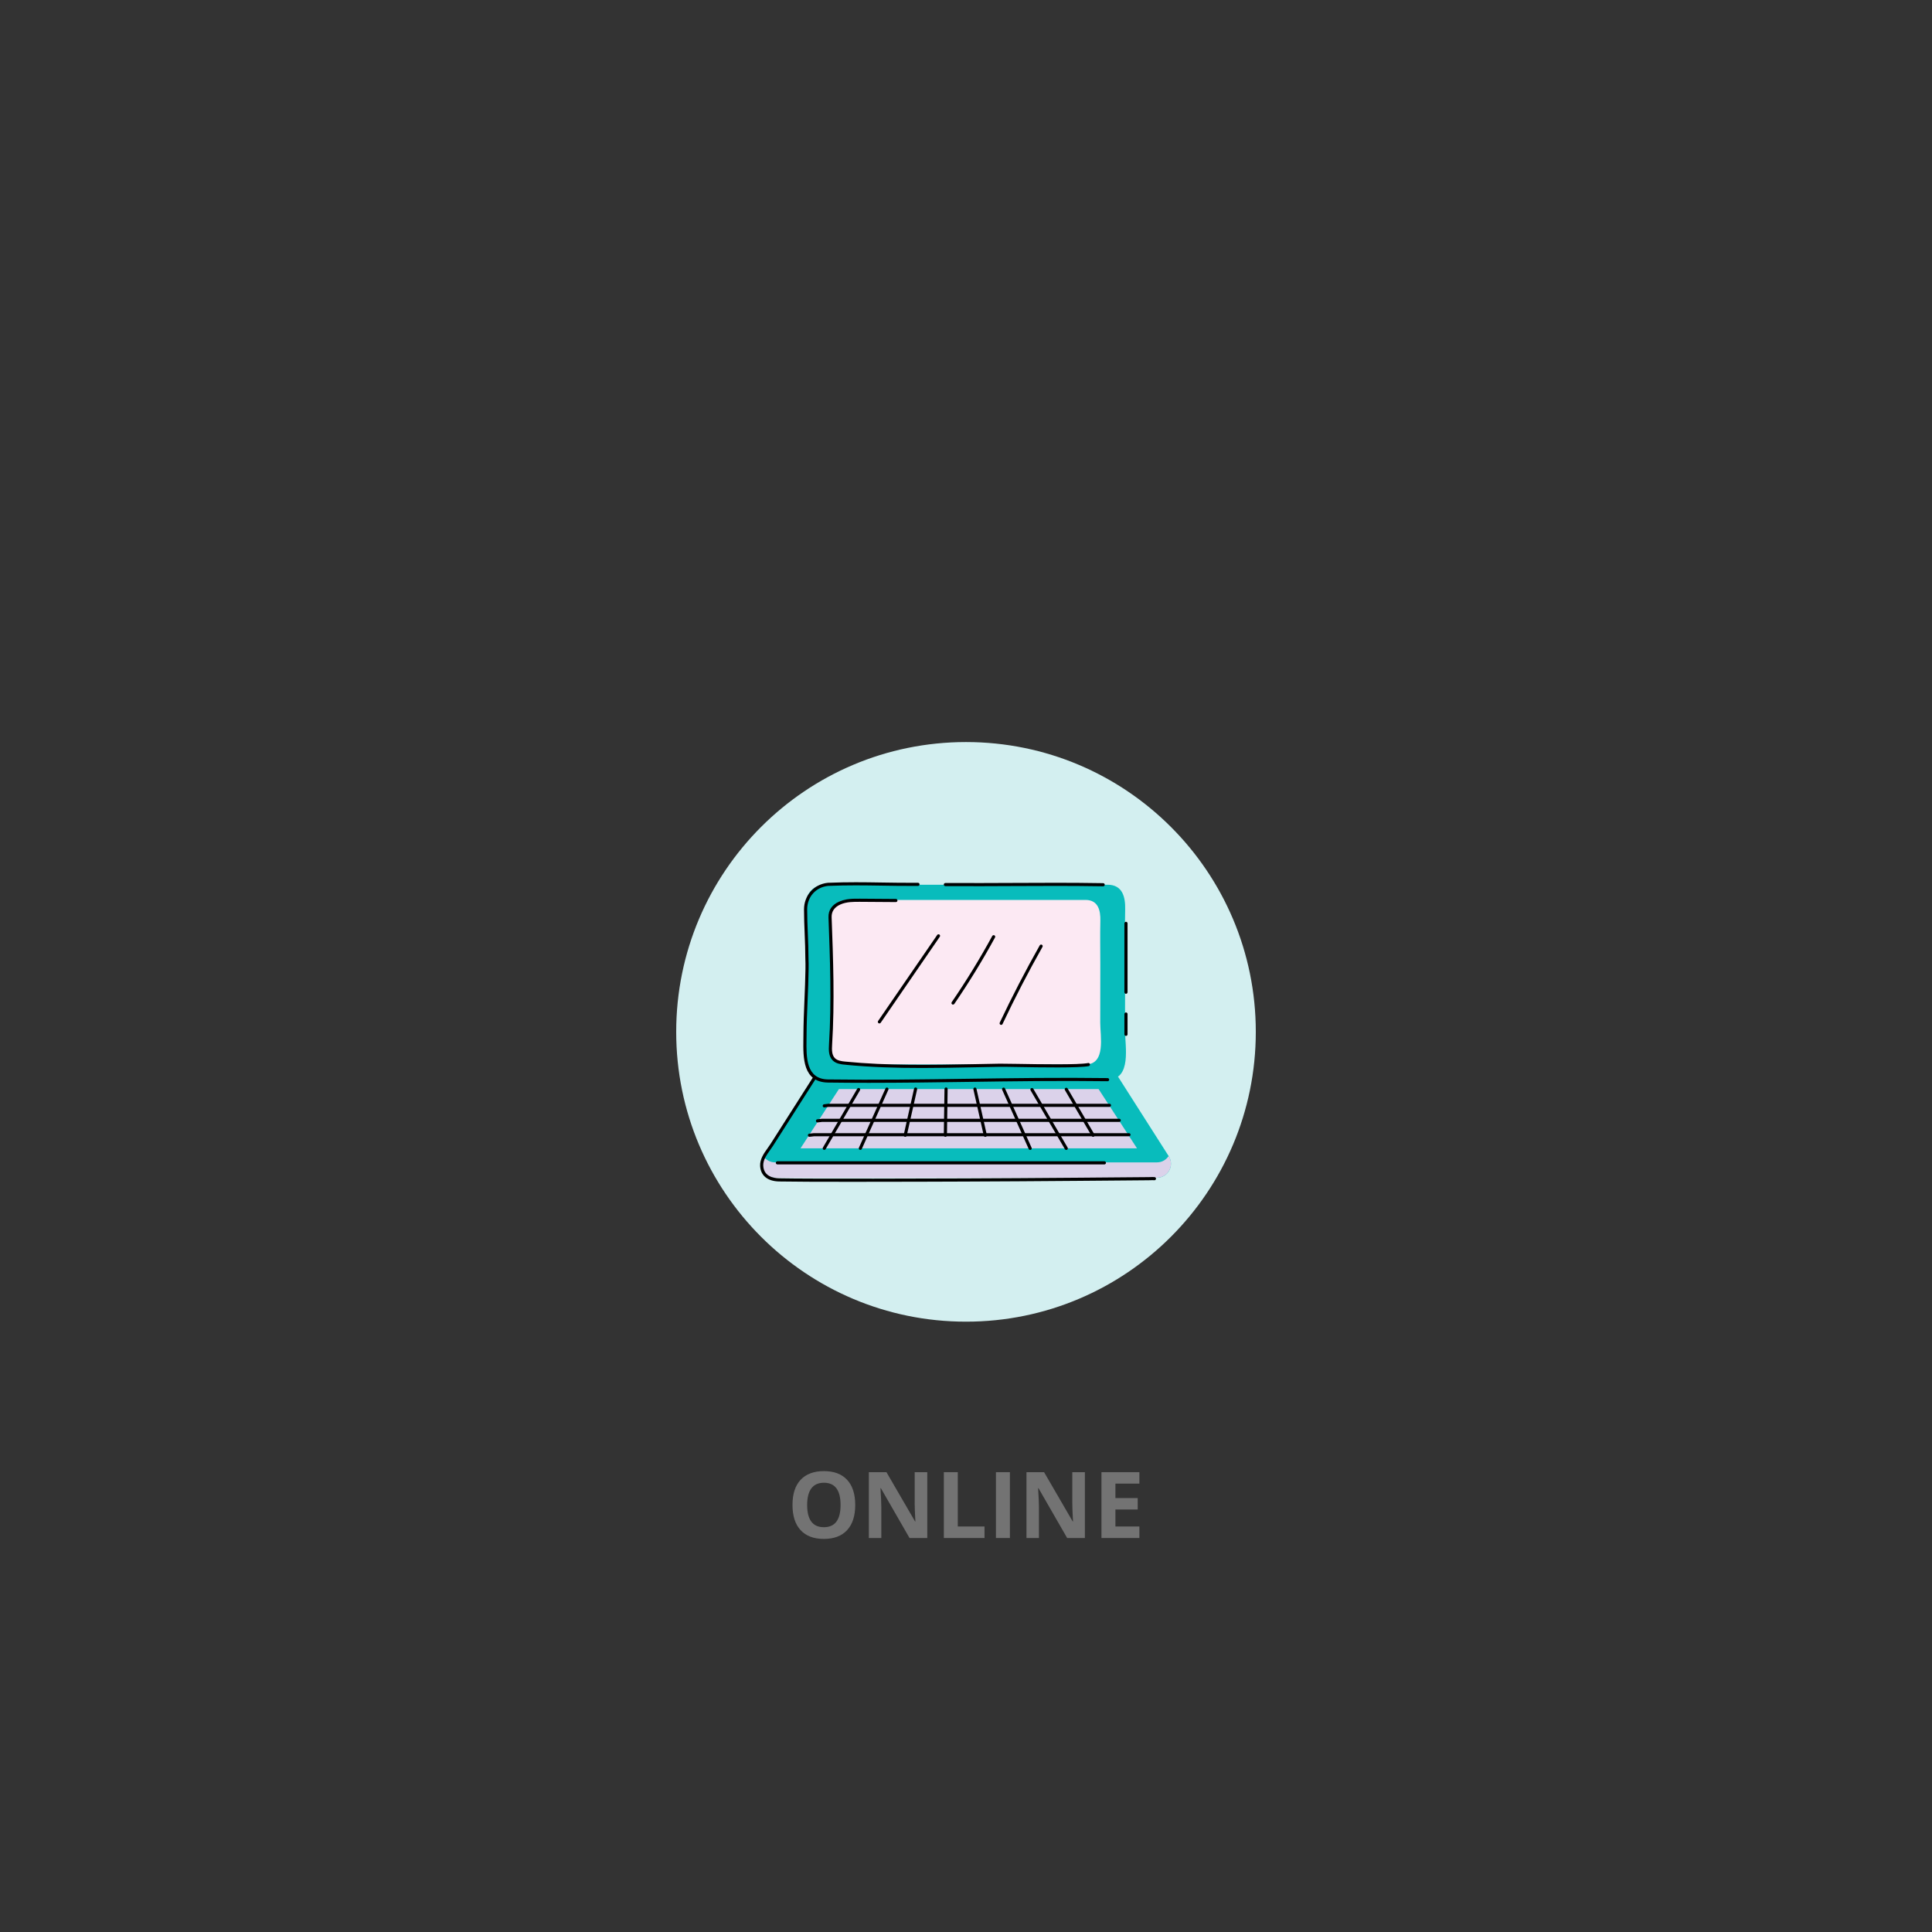 <?xml version="1.0" encoding="UTF-8"?> <svg xmlns="http://www.w3.org/2000/svg" xmlns:xlink="http://www.w3.org/1999/xlink" width="1024" zoomAndPan="magnify" viewBox="0 0 768 768" height="1024" preserveAspectRatio="xMidYMid meet" version="1.0"><rect x="0" y="0" width="768" height="768" fill="#333333" stroke="none"/><defs><g></g><clipPath id="6e42979b40"><path d="M 268.801 294.98 L 499.199 294.98 L 499.199 525.383 L 268.801 525.383 Z M 268.801 294.98 " clip-rule="nonzero"></path></clipPath><clipPath id="8be4696b10"><path d="M 384 294.98 C 320.375 294.98 268.801 346.559 268.801 410.184 C 268.801 473.805 320.375 525.383 384 525.383 C 447.625 525.383 499.199 473.805 499.199 410.184 C 499.199 346.559 447.625 294.98 384 294.98 Z M 384 294.98 " clip-rule="nonzero"></path></clipPath><clipPath id="8b7745936a"><path d="M 319 350.578 L 441 350.578 L 441 431 L 319 431 Z M 319 350.578 " clip-rule="nonzero"></path></clipPath><clipPath id="f492e4be0d"><path d="M 375 350.578 L 440 350.578 L 440 353 L 375 353 Z M 375 350.578 " clip-rule="nonzero"></path></clipPath><clipPath id="898afad20f"><path d="M 302 428 L 460 428 L 460 469.828 L 302 469.828 Z M 302 428 " clip-rule="nonzero"></path></clipPath></defs><g clip-path="url(#6e42979b40)"><g clip-path="url(#8be4696b10)"><path fill="#d3eff0" d="M 268.801 294.98 L 499.199 294.98 L 499.199 525.383 L 268.801 525.383 Z M 268.801 294.98 " fill-opacity="1" fill-rule="nonzero"></path></g></g><path fill="#08bcbc" d="M 459.895 468.172 L 308.098 468.172 C 303.699 468.172 301.035 463.309 303.398 459.602 L 323.375 428.273 C 323.848 427.531 324.664 427.082 325.543 427.082 L 442.445 427.082 C 443.324 427.082 444.141 427.531 444.617 428.273 L 464.59 459.602 C 466.965 463.309 464.297 468.172 459.895 468.172 Z M 459.895 468.172 " fill-opacity="1" fill-rule="nonzero"></path><path fill="#dbd2ea" d="M 464.555 459.531 C 463.586 461.016 461.93 462.062 459.895 462.062 L 308.098 462.062 C 306.062 462.062 304.41 461.016 303.441 459.531 L 303.398 459.602 C 301.031 463.309 303.699 468.172 308.098 468.172 L 459.895 468.172 C 464.297 468.172 466.961 463.309 464.598 459.602 Z M 464.555 459.531 " fill-opacity="1" fill-rule="nonzero"></path><path fill="#08bcbc" d="M 440.281 429.176 L 327.762 429.176 C 323.715 429.176 320.406 425.867 320.406 421.82 L 320.406 359.051 C 320.406 355.004 323.715 351.695 327.762 351.695 C 327.762 351.695 440.152 351.695 440.281 351.695 C 446.332 351.695 447.383 356.762 447.273 361.496 C 447.109 368.441 447.254 375.406 447.246 382.352 C 447.246 391.426 447.227 400.5 447.215 409.574 C 447.211 415.773 450.027 429.176 440.281 429.176 Z M 440.281 429.176 " fill-opacity="1" fill-rule="nonzero"></path><path fill="#fce9f3" d="M 431.504 423.137 L 336.527 423.137 C 333.113 423.137 330.32 420.344 330.32 416.926 L 330.32 363.945 C 330.32 360.527 333.113 357.734 336.527 357.734 C 336.527 357.734 431.391 357.734 431.504 357.734 C 436.609 357.734 437.504 362.012 437.41 366.008 C 437.27 371.871 437.395 377.75 437.391 383.617 C 437.391 391.277 437.371 398.934 437.363 406.594 C 437.352 411.82 439.734 423.137 431.504 423.137 Z M 431.504 423.137 " fill-opacity="1" fill-rule="nonzero"></path><g clip-path="url(#8b7745936a)"><path fill="#000000" d="M 345.426 430.441 C 339.996 430.441 334.559 430.41 329.133 430.336 C 319.117 430.191 319.254 420.418 319.352 413.273 C 319.359 412.68 319.371 412.102 319.371 411.547 C 319.391 406.875 319.59 402.137 319.781 397.555 C 319.949 393.504 320.125 389.312 320.184 385.191 C 320.199 383.84 320.207 382.395 320.133 380.953 C 320.133 377.785 320 374.457 319.871 371.238 C 319.738 368.012 319.609 364.668 319.609 361.508 C 319.609 355.922 323.598 351.469 329.09 350.922 C 337.133 350.598 343.543 350.703 350.32 350.809 C 354.781 350.883 359.398 350.953 364.914 350.93 C 364.914 350.93 364.914 350.93 364.922 350.93 C 365.262 350.93 365.543 351.203 365.543 351.547 C 365.543 351.887 365.27 352.168 364.926 352.176 C 359.398 352.207 354.77 352.133 350.309 352.055 C 343.543 351.949 337.16 351.844 329.184 352.164 C 324.305 352.656 320.863 356.496 320.863 361.508 C 320.863 364.645 320.992 367.973 321.125 371.191 C 321.254 374.418 321.387 377.762 321.387 380.922 C 321.461 382.367 321.453 383.832 321.434 385.211 C 321.387 389.352 321.211 393.555 321.035 397.613 C 320.844 402.18 320.648 406.906 320.625 411.551 C 320.625 412.113 320.613 412.691 320.605 413.293 C 320.508 420.273 320.387 428.965 329.16 429.09 C 347.812 429.352 366.641 429.082 384.852 428.828 C 402.988 428.57 421.742 428.305 440.301 428.559 C 440.645 428.566 440.918 428.848 440.918 429.188 C 440.918 429.531 440.633 429.812 440.289 429.805 C 421.754 429.551 403.008 429.812 384.875 430.074 C 371.934 430.25 358.691 430.438 345.426 430.441 Z M 345.426 430.441 " fill-opacity="1" fill-rule="nonzero"></path></g><path fill="#000000" d="M 349.578 406.832 C 349.453 406.832 349.336 406.797 349.223 406.719 C 348.934 406.527 348.867 406.133 349.059 405.855 L 372.559 371.656 C 372.75 371.371 373.145 371.301 373.426 371.496 C 373.711 371.688 373.781 372.082 373.586 372.363 L 350.09 406.559 C 349.977 406.738 349.777 406.832 349.578 406.832 Z M 349.578 406.832 " fill-opacity="1" fill-rule="nonzero"></path><path fill="#000000" d="M 378.836 399.344 C 378.719 399.344 378.594 399.309 378.488 399.238 C 378.199 399.047 378.133 398.66 378.324 398.371 C 384.117 389.91 389.535 381.066 394.441 372.062 C 394.602 371.762 394.984 371.652 395.289 371.812 C 395.594 371.977 395.699 372.355 395.539 372.66 C 390.613 381.695 385.164 390.586 379.352 399.078 C 379.227 399.25 379.035 399.344 378.836 399.344 Z M 378.836 399.344 " fill-opacity="1" fill-rule="nonzero"></path><path fill="#000000" d="M 397.98 407.406 C 397.895 407.406 397.801 407.387 397.715 407.344 C 397.402 407.195 397.27 406.828 397.414 406.516 C 402.32 396.129 407.672 385.793 413.32 375.789 C 413.488 375.492 413.867 375.387 414.168 375.555 C 414.465 375.723 414.57 376.102 414.402 376.402 C 408.766 386.379 403.43 396.684 398.535 407.043 C 398.438 407.273 398.211 407.406 397.98 407.406 Z M 397.98 407.406 " fill-opacity="1" fill-rule="nonzero"></path><g clip-path="url(#f492e4be0d)"><path fill="#000000" d="M 438.535 352.316 C 438.531 352.316 438.531 352.316 438.523 352.316 C 425.434 352.105 414.629 352.164 403.188 352.219 C 394.801 352.262 386.125 352.305 375.801 352.25 C 375.457 352.25 375.176 351.969 375.176 351.625 C 375.176 351.285 375.457 351.004 375.801 351.004 C 386.117 351.051 394.789 351.016 403.176 350.973 C 414.621 350.914 425.434 350.859 438.535 351.07 C 438.879 351.078 439.152 351.359 439.148 351.707 C 439.152 352.043 438.875 352.316 438.535 352.316 Z M 438.535 352.316 " fill-opacity="1" fill-rule="nonzero"></path></g><path fill="#000000" d="M 366.516 424.539 C 356.305 424.539 346.031 424.25 335.867 423.242 C 334.117 423.066 332.297 422.793 331.031 421.547 C 329.383 419.93 329.391 417.5 329.539 415.145 C 330.582 398.348 329.953 381.234 329.34 364.68 C 329.234 361.84 330.711 359.656 333.617 358.379 C 336.273 357.199 339.273 357.227 341.914 357.242 L 356.137 357.344 C 356.48 357.344 356.758 357.629 356.754 357.973 C 356.746 358.316 356.473 358.59 356.125 358.59 L 341.902 358.492 C 339.391 358.473 336.535 358.453 334.121 359.52 C 331.691 360.59 330.508 362.316 330.586 364.637 C 331.199 381.215 331.828 398.359 330.781 415.219 C 330.648 417.281 330.629 419.406 331.902 420.652 C 332.883 421.613 334.395 421.84 335.992 421.996 C 352.98 423.68 370.352 423.348 387.145 423.023 L 397.484 422.824 C 398.523 422.805 401.113 422.848 404.383 422.906 C 413.469 423.066 428.676 423.328 432.551 422.574 C 432.887 422.508 433.219 422.73 433.281 423.066 C 433.344 423.402 433.125 423.734 432.789 423.797 C 428.781 424.574 413.492 424.309 404.359 424.152 C 401.098 424.094 398.523 424.047 397.5 424.07 L 387.164 424.27 C 380.355 424.402 373.457 424.539 366.516 424.539 Z M 366.516 424.539 " fill-opacity="1" fill-rule="nonzero"></path><g clip-path="url(#898afad20f)"><path fill="#000000" d="M 338.453 469.789 C 325.98 469.789 314.609 469.758 309.684 469.652 C 305.105 469.551 302.371 467.309 302.164 463.496 C 302.02 460.781 303.684 458.449 305.152 456.395 C 305.562 455.824 305.949 455.281 306.293 454.746 L 323.148 428.293 C 323.336 428 323.723 427.918 324.012 428.098 C 324.305 428.285 324.383 428.672 324.203 428.957 L 307.34 455.406 C 306.977 455.973 306.586 456.527 306.16 457.113 C 304.746 459.098 303.281 461.141 303.406 463.422 C 303.629 467.637 307.445 468.348 309.703 468.398 C 321.859 468.66 373.387 468.48 383.586 468.441 C 397.145 468.391 411.961 468.297 428.867 468.16 C 433.25 468.125 437.633 468.086 442.016 468.047 C 446.871 468.004 451.723 467.961 456.578 467.926 C 456.824 467.926 457.066 467.91 457.309 467.906 C 457.852 467.887 458.414 467.867 458.969 467.918 C 459.309 467.949 459.566 468.254 459.527 468.598 C 459.496 468.941 459.199 469.195 458.848 469.16 C 458.375 469.113 457.852 469.133 457.352 469.152 C 457.098 469.164 456.836 469.172 456.586 469.172 C 451.73 469.207 446.879 469.25 442.023 469.297 C 437.641 469.332 433.258 469.375 428.875 469.406 C 411.961 469.547 397.145 469.633 383.586 469.688 C 377.52 469.719 356.797 469.789 338.453 469.789 Z M 338.453 469.789 " fill-opacity="1" fill-rule="nonzero"></path></g><path fill="#000000" d="M 439.012 462.867 L 309.027 462.867 C 308.684 462.867 308.406 462.586 308.406 462.246 C 308.406 461.902 308.684 461.621 309.027 461.621 L 439.012 461.621 C 439.355 461.621 439.633 461.902 439.633 462.246 C 439.633 462.586 439.355 462.867 439.012 462.867 Z M 439.012 462.867 " fill-opacity="1" fill-rule="nonzero"></path><path fill="#dbd2ea" d="M 451.98 456.484 L 318.219 456.484 L 333.48 432.93 L 436.711 432.93 Z M 451.98 456.484 " fill-opacity="1" fill-rule="nonzero"></path><path fill="#000000" d="M 321.766 451.902 C 321.453 451.902 321.188 451.672 321.148 451.352 C 321.105 451.012 321.348 450.699 321.691 450.656 C 321.977 450.617 322.266 450.586 322.559 450.555 C 322.852 450.523 323.145 450.484 323.438 450.453 C 323.461 450.449 323.484 450.449 323.512 450.449 L 448.781 450.449 C 449.125 450.449 449.402 450.73 449.402 451.07 C 449.402 451.414 449.125 451.695 448.781 451.695 L 323.547 451.695 C 323.27 451.734 322.98 451.766 322.699 451.797 C 322.414 451.828 322.133 451.859 321.848 451.895 C 321.816 451.902 321.789 451.902 321.766 451.902 Z M 321.766 451.902 " fill-opacity="1" fill-rule="nonzero"></path><path fill="#000000" d="M 324.965 446.184 C 324.652 446.184 324.383 445.953 324.348 445.637 C 324.305 445.293 324.547 444.98 324.891 444.938 C 325.184 444.898 325.477 444.867 325.77 444.836 C 326.055 444.805 326.34 444.77 326.633 444.738 C 326.66 444.738 326.684 444.73 326.711 444.73 L 444.902 444.73 C 445.246 444.73 445.527 445.012 445.527 445.355 C 445.527 445.699 445.246 445.98 444.902 445.98 L 326.746 445.98 C 326.465 446.012 326.188 446.047 325.91 446.078 C 325.625 446.109 325.336 446.148 325.043 446.18 C 325.012 446.184 324.988 446.184 324.965 446.184 Z M 324.965 446.184 " fill-opacity="1" fill-rule="nonzero"></path><path fill="#000000" d="M 327.656 440.211 C 327.344 440.211 327.078 439.98 327.039 439.664 C 326.996 439.32 327.238 439.008 327.582 438.965 C 327.875 438.926 328.168 438.895 328.461 438.863 C 328.746 438.832 329.035 438.797 329.328 438.766 C 329.352 438.766 329.379 438.758 329.402 438.758 L 441.031 438.758 C 441.375 438.758 441.652 439.039 441.652 439.383 C 441.652 439.727 441.375 440.008 441.031 440.008 L 329.441 440.008 C 329.16 440.039 328.879 440.074 328.605 440.105 C 328.316 440.137 328.023 440.176 327.738 440.207 C 327.707 440.211 327.684 440.211 327.656 440.211 Z M 327.656 440.211 " fill-opacity="1" fill-rule="nonzero"></path><path fill="#000000" d="M 327.656 457.105 C 327.551 457.105 327.445 457.082 327.344 457.02 C 327.047 456.844 326.945 456.465 327.121 456.164 L 340.77 432.785 C 340.941 432.488 341.324 432.387 341.621 432.562 C 341.922 432.738 342.02 433.117 341.848 433.418 L 328.199 456.797 C 328.082 456.996 327.867 457.105 327.656 457.105 Z M 327.656 457.105 " fill-opacity="1" fill-rule="nonzero"></path><path fill="#000000" d="M 342.004 457.105 C 341.914 457.105 341.828 457.09 341.746 457.051 C 341.434 456.906 341.293 456.539 341.434 456.227 L 352.004 432.676 C 352.145 432.363 352.516 432.219 352.824 432.363 C 353.137 432.508 353.281 432.875 353.137 433.184 L 342.57 456.738 C 342.469 456.969 342.238 457.105 342.004 457.105 Z M 342.004 457.105 " fill-opacity="1" fill-rule="nonzero"></path><path fill="#000000" d="M 359.844 451.902 C 359.801 451.902 359.754 451.895 359.707 451.891 C 359.371 451.812 359.16 451.477 359.234 451.148 L 363.355 432.77 C 363.43 432.43 363.766 432.219 364.098 432.293 C 364.434 432.367 364.645 432.707 364.57 433.035 L 360.449 451.414 C 360.387 451.707 360.133 451.902 359.844 451.902 Z M 359.844 451.902 " fill-opacity="1" fill-rule="nonzero"></path><path fill="#000000" d="M 423.855 457.125 C 423.645 457.125 423.43 457.016 423.32 456.812 L 409.672 433.434 C 409.496 433.137 409.598 432.754 409.895 432.582 C 410.195 432.406 410.574 432.508 410.75 432.805 L 424.398 456.184 C 424.57 456.484 424.473 456.863 424.172 457.039 C 424.066 457.094 423.961 457.125 423.855 457.125 Z M 423.855 457.125 " fill-opacity="1" fill-rule="nonzero"></path><path fill="#000000" d="M 434.516 451.902 C 434.305 451.902 434.094 451.789 433.98 451.59 L 423.32 433.328 C 423.145 433.031 423.242 432.648 423.543 432.477 C 423.844 432.301 424.223 432.398 424.398 432.699 L 435.059 450.961 C 435.234 451.258 435.133 451.641 434.832 451.812 C 434.727 451.875 434.621 451.902 434.516 451.902 Z M 434.516 451.902 " fill-opacity="1" fill-rule="nonzero"></path><path fill="#000000" d="M 409.508 457.125 C 409.273 457.125 409.043 456.988 408.941 456.758 L 398.375 433.203 C 398.23 432.891 398.375 432.52 398.688 432.383 C 398.996 432.238 399.371 432.383 399.508 432.691 L 410.078 456.246 C 410.219 456.559 410.078 456.934 409.766 457.07 C 409.684 457.105 409.598 457.125 409.508 457.125 Z M 409.508 457.125 " fill-opacity="1" fill-rule="nonzero"></path><path fill="#000000" d="M 391.668 451.922 C 391.379 451.922 391.125 451.719 391.062 451.434 L 386.941 433.055 C 386.867 432.719 387.078 432.387 387.414 432.312 C 387.746 432.238 388.082 432.449 388.156 432.785 L 392.277 451.164 C 392.352 451.504 392.141 451.832 391.805 451.906 C 391.762 451.914 391.711 451.922 391.668 451.922 Z M 391.668 451.922 " fill-opacity="1" fill-rule="nonzero"></path><path fill="#000000" d="M 375.805 451.902 C 375.801 451.902 375.801 451.902 375.793 451.902 C 375.449 451.895 375.176 451.613 375.176 451.273 L 375.449 432.891 C 375.457 432.551 375.73 432.273 376.074 432.273 C 376.082 432.273 376.082 432.273 376.086 432.273 C 376.43 432.281 376.703 432.562 376.703 432.906 L 376.43 451.285 C 376.422 451.629 376.148 451.902 375.805 451.902 Z M 375.805 451.902 " fill-opacity="1" fill-rule="nonzero"></path><path fill="#000000" d="M 447.59 395.055 C 447.246 395.055 446.965 394.773 446.965 394.434 L 446.965 367.051 C 446.965 366.707 447.246 366.426 447.59 366.426 C 447.934 366.426 448.215 366.707 448.215 367.051 L 448.215 394.434 C 448.215 394.773 447.934 395.055 447.59 395.055 Z M 447.59 395.055 " fill-opacity="1" fill-rule="nonzero"></path><path fill="#000000" d="M 447.59 411.789 C 447.246 411.789 446.965 411.508 446.965 411.164 L 446.965 403.078 C 446.965 402.738 447.246 402.457 447.59 402.457 C 447.934 402.457 448.215 402.738 448.215 403.078 L 448.215 411.164 C 448.215 411.508 447.934 411.789 447.59 411.789 Z M 447.59 411.789 " fill-opacity="1" fill-rule="nonzero"></path><g fill="#737373" fill-opacity="1"><g transform="translate(312.904, 611.385)"><g><path d="M 27.062 -13.125 C 27.062 -8.789 25.984 -5.457 23.828 -3.125 C 21.68 -0.801 18.602 0.359 14.594 0.359 C 10.582 0.359 7.5 -0.801 5.344 -3.125 C 3.195 -5.457 2.125 -8.801 2.125 -13.156 C 2.125 -17.52 3.203 -20.848 5.359 -23.141 C 7.516 -25.441 10.602 -26.594 14.625 -26.594 C 18.645 -26.594 21.723 -25.43 23.859 -23.109 C 25.992 -20.797 27.062 -17.469 27.062 -13.125 Z M 7.953 -13.125 C 7.953 -10.195 8.504 -7.992 9.609 -6.516 C 10.723 -5.035 12.383 -4.297 14.594 -4.297 C 19.02 -4.297 21.234 -7.238 21.234 -13.125 C 21.234 -19.02 19.031 -21.969 14.625 -21.969 C 12.414 -21.969 10.75 -21.223 9.625 -19.734 C 8.508 -18.254 7.953 -16.051 7.953 -13.125 Z M 7.953 -13.125 "></path></g></g></g><g fill="#737373" fill-opacity="1"><g transform="translate(342.085, 611.385)"><g><path d="M 26.516 0 L 19.469 0 L 8.078 -19.797 L 7.922 -19.797 C 8.141 -16.305 8.25 -13.812 8.25 -12.312 L 8.25 0 L 3.297 0 L 3.297 -26.172 L 10.297 -26.172 L 21.672 -6.578 L 21.797 -6.578 C 21.609 -9.973 21.516 -12.375 21.516 -13.781 L 21.516 -26.172 L 26.516 -26.172 Z M 26.516 0 "></path></g></g></g><g fill="#737373" fill-opacity="1"><g transform="translate(371.893, 611.385)"><g><path d="M 3.297 0 L 3.297 -26.172 L 8.844 -26.172 L 8.844 -4.578 L 19.469 -4.578 L 19.469 0 Z M 3.297 0 "></path></g></g></g><g fill="#737373" fill-opacity="1"><g transform="translate(392.606, 611.385)"><g><path d="M 3.297 0 L 3.297 -26.172 L 8.844 -26.172 L 8.844 0 Z M 3.297 0 "></path></g></g></g><g fill="#737373" fill-opacity="1"><g transform="translate(404.744, 611.385)"><g><path d="M 26.516 0 L 19.469 0 L 8.078 -19.797 L 7.922 -19.797 C 8.141 -16.305 8.25 -13.812 8.25 -12.312 L 8.25 0 L 3.297 0 L 3.297 -26.172 L 10.297 -26.172 L 21.672 -6.578 L 21.797 -6.578 C 21.609 -9.973 21.516 -12.375 21.516 -13.781 L 21.516 -26.172 L 26.516 -26.172 Z M 26.516 0 "></path></g></g></g><g fill="#737373" fill-opacity="1"><g transform="translate(434.551, 611.385)"><g><path d="M 18.375 0 L 3.297 0 L 3.297 -26.172 L 18.375 -26.172 L 18.375 -21.625 L 8.844 -21.625 L 8.844 -15.875 L 17.703 -15.875 L 17.703 -11.328 L 8.844 -11.328 L 8.844 -4.578 L 18.375 -4.578 Z M 18.375 0 "></path></g></g></g></svg> 